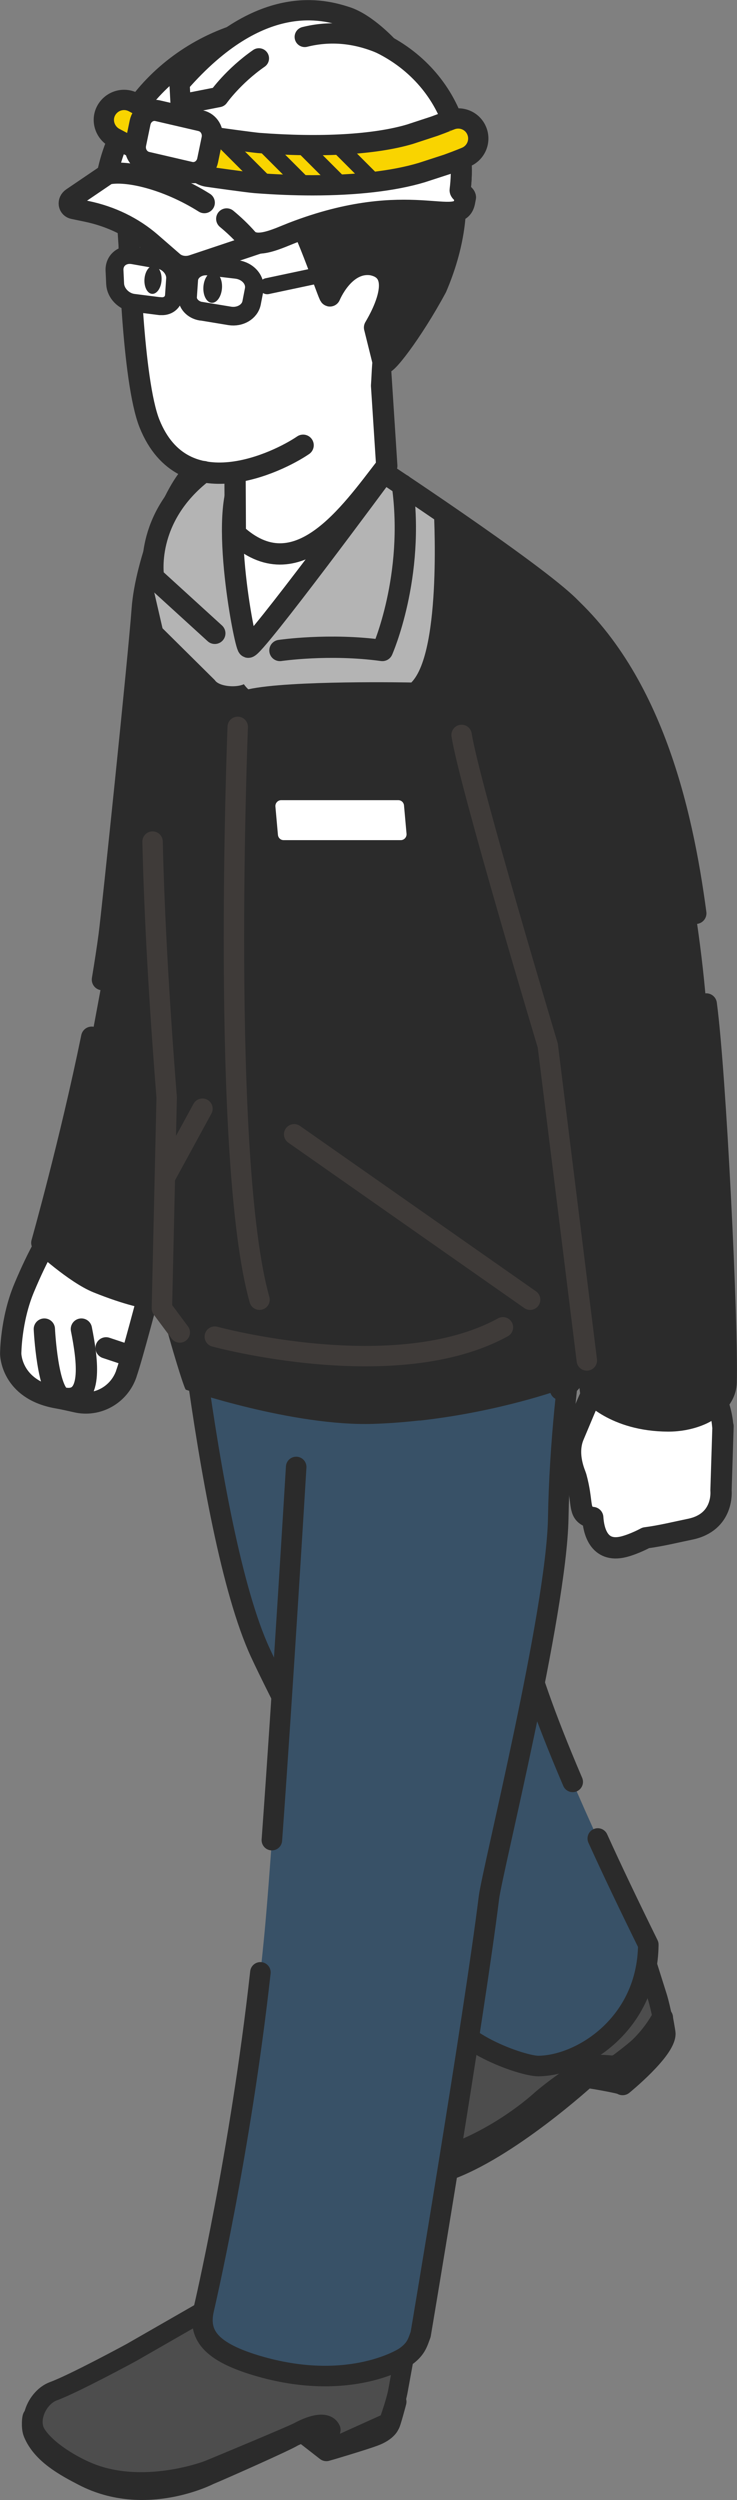 <?xml version="1.0" encoding="UTF-8"?>
<svg id="b" data-name="レイヤー 2" xmlns="http://www.w3.org/2000/svg" xmlns:xlink="http://www.w3.org/1999/xlink" viewBox="0 0 58.5 198.32">
  <rect x="0" y="0" width="58.5" height="198.32" fill="#808080" stroke="none"/>
  <defs>
    <style>
      .e, .f, .g, .h, .i, .j, .k {
        fill: none;
      }

      .l, .m {
        fill: #2b2b2b;
      }

      .f {
        stroke: #3f3b39;
        stroke-width: 1.62px;
      }

      .f, .m, .h, .i, .j, .k, .n, .o, .p, .q, .r, .s, .t, .u {
        stroke-linecap: round;
        stroke-linejoin: round;
      }

      .g {
        stroke-miterlimit: 10;
        stroke-width: 1.24px;
      }

      .g, .m, .h, .i, .j, .k, .n, .o, .p, .q, .r, .s, .t, .u {
        stroke: #2b2b2b;
      }

      .v {
        fill: #b4b4b4;
      }

      .w {
        fill: #4d4d4d;
      }

      .m, .i, .r {
        stroke-width: 1.69px;
      }

      .h {
        stroke-width: 1.55px;
      }

      .j {
        stroke-width: 1.63px;
      }

      .k, .p {
        stroke-width: 1.61px;
      }

      .x {
        fill: #385167;
      }

      .y, .n, .o, .p, .q, .r, .s, .t, .u {
        fill: #fff;
      }

      .z {
        fill: #f9d400;
      }

      .n {
        stroke-width: 1.42px;
      }

      .o {
        stroke-width: 1.48px;
      }

      .q {
        stroke-width: 1.67px;
      }

      .s {
        stroke-width: 1.68px;
      }

      .aa {
        clip-path: url(#d);
      }

      .t {
        stroke-width: 1.57px;
      }

      .u {
        stroke-width: 1.28px;
      }
    </style>
    <clipPath id="d">
      <path class="e" d="M24.81,14.7c3.44,0,6.44-.34,8.67-1.01l2.03-.66c.97-.35,1.5-.58,1.5-.58.81-.36,1.17-1.3.82-2.1-.35-.81-1.29-1.17-2.1-.82-.02,0-.47.2-1.25.48l-1.95.64c-2.77.82-7.05,1.07-12.01.69-.46-.04-3.04-.39-3.55-.47-.87-.13-1.69.46-1.82,1.33-.13.87.46,1.69,1.33,1.82.42.06,3.17.45,3.8.5,1.57.12,3.09.18,4.53.18Z"/>
    </clipPath>
  </defs>
  <g id="c" data-name="footer">
    <g>
      <g>
        <g>
          <g>
            <g>
              <path class="r" d="M11.14,97.32l-5.29-1.68s-1.68,1.13-3.94,6.54c-1.06,2.54-1.06,5.21-1.06,5.21,0,0,.01,2.83,3.65,3.49.52.09,1.04.21,1.53.32,1.7.41,3.43-.56,4-2.23,0-.01,0-.03.01-.04.46-1.32,1.8-6.44,1.8-6.44.97-1.99.21-4.54-.69-5.17Z"/>
              <path class="m" d="M7.28,82.28c-1.7,8.3-3.96,16.31-3.96,16.31,0,0,2.62,2.42,4.43,3.15,4.81,1.93,6.01,1.26,6.01,1.26,0,0,6.22-17.17,7.88-25.57,1.18-5.98,3.45-23.11,3.45-23.11,0,0,3.15-14.96-2.82-17.87-1.93-.94-4.52-.86-6.85,1-1.51,1.21-3.86,7.14-4.13,10.87-.28,3.83-2.37,23.93-2.62,25.83-.15,1.14-.34,2.34-.54,3.56"/>
              <path class="m" d="M29.3,191.65c-.76.23-2.99.98-3.06,1l.32-1.75-4.16.76,1.18.92c-.56.2-5.13,2.07-6.78,2.72,0,0-4.59,2.53-9.76.04-1.47-.71-3.73-1.92-4.4-3.57-.03-.08-.14.77.05,1.22.68,1.65,2.51,2.63,3.96,3.38,4.88,2.53,9.95-.1,9.95-.1.86-.35,6.22-2.73,6.63-3.02,0,0,.34-.16.78-.34l1.9,1.48h0s0,0,0,0h0s0,0,0,0c.05-.01,2.82-.83,3.77-1.18,1.05-.39,1.2-.9,1.2-.9.06.04.54-1.79.54-1.79,0,0-.31.58-2.12,1.11Z"/>
              <path class="w" d="M19.52,181.4l-9.1,5.22s-4.57,2.48-6.19,3.07c-.73.27-1.35,1.04-1.55,1.87-.13.53-.09,1.09.2,1.54.74,1.17,2.5,2.3,3.99,2.95,4.43,1.93,9.66-.1,9.66-.1.86-.35,6.71-2.79,7.15-3.03,1.25-.68,2.3-.84,2.58-.18,0,0-.31,1.45-.36,1.66l4.94-2.23s.59-1.6.76-2.57l1.18-6.48-13.29-1.72Z"/>
              <path class="h" d="M19.52,181.4l-9.1,5.22s-4.57,2.48-6.19,3.07c-.73.27-1.35,1.04-1.55,1.87-.13.53-.09,1.09.2,1.54.74,1.17,2.5,2.3,3.99,2.95,4.43,1.93,9.66-.1,9.66-.1.86-.35,6.71-2.79,7.15-3.03,1.25-.68,2.3-.84,2.58-.18,0,0-.31,1.45-.36,1.66l4.94-2.23s.59-1.6.76-2.57l1.18-6.48-13.29-1.72Z"/>
              <g>
                <path class="w" d="M37.97,156.32l-1.45,3.18s-2.25,4.57-7.95,8.3c-.46.3-1,1.88-.57,2.75.17.34.28.55.64.76,1.27.75,3.85.94,5.43.52,3.44-.9,7.91-3.56,7.91-3.56.59-.72,4.73-3.64,4.96-4.09,0,0,1.88-.35,1.93-.25.11.24.46,1.22.52,1.42,0,0,2.94-2.16,3.4-4.06.02-.09-.32-1.96-.62-2.91l-1.98-6.28-12.22,4.2Z"/>
                <path class="h" d="M37.97,156.32l-1.45,3.18s-2.25,4.57-7.95,8.3c-.46.3-1,1.88-.57,2.75.17.34.28.55.64.76,1.27.75,3.85.94,5.43.52,3.44-.9,7.91-3.56,7.91-3.56.59-.72,4.73-3.64,4.96-4.09,0,0,1.88-.35,1.93-.25.11.24.46,1.22.52,1.42,0,0,2.94-2.16,3.4-4.06.02-.09-.32-1.96-.62-2.91l-1.98-6.28-12.22,4.2Z"/>
                <path class="m" d="M52.58,160.06s-.59,1.19-1.78,2.34c-.44.42-1.67,1.35-1.91,1.51,0,0,0,.01,0,.02-.08-.08-.12-.09-.01-.01.04.03-1.31-.15-1.72-.04-.65.16-2.56,1.39-4.11,2.7,0,0-3.83,3.62-9,4.89-1.58.38-4.08.19-5.66-.61-.08-.03-.38-.37-.43-.43,0,.5.45,1.01.71,1.17,1.49.96,5.18,1.11,6.72.58,4.89-1.67,11.14-7.39,11.14-7.39.03-.04,2.78.44,2.85.55,0,0-.08-.27-.18-.59.11.29.2.54.22.61,0,0,3.38-2.75,3.36-4.05,0-.07-.21-1.24-.21-1.24Z"/>
              </g>
              <path class="x" d="M13.83,92.89s2.33,28.46,6.83,38.2c2.82,6.11,14.65,28.06,14.65,28.06.47,2.81,6.18,4.75,7.42,4.74,3.43-.03,8.67-3.35,8.73-9.63-10.98-22.26-10.2-25.61-11.42-30.16-1.6-5.94-1.6-36.15-1.6-36.15l-24.62,4.94Z"/>
              <path class="j" d="M45.46,141.35c-4.71-11-4.48-13.78-5.41-17.25-1.6-5.94-1.6-36.15-1.6-36.15l-24.62,4.94s2.33,28.46,6.83,38.2c2.82,6.11,14.65,28.06,14.65,28.06.47,2.81,6.18,4.75,7.42,4.74,3.43-.03,8.67-3.35,8.73-9.63-1.56-3.17-2.89-5.95-4.01-8.42"/>
              <path class="x" d="M23.51,116.37s-1.73,28.76-2.53,37.13c-1.49,15.58-4.8,29.67-4.8,29.67-.46,1.99.39,3.42,4.54,4.59,7.16,2.01,11.38-.75,11.38-.75.93-.63,1.04-1.15,1.29-1.82,0,0,4.26-25.28,5.42-34.65.27-2.16,5.36-22.58,5.5-30.07.21-11.94,2.68-22.92,2.68-22.92"/>
              <path class="j" d="M20.67,156.46c-1.59,14.36-4.49,26.7-4.49,26.7-.46,1.99.39,3.42,4.54,4.59,7.16,2.01,11.38-.75,11.38-.75.93-.63,1.04-1.15,1.29-1.82,0,0,4.26-25.28,5.42-34.65.27-2.16,5.36-22.58,5.5-30.07.21-11.94,2.68-22.92,2.68-22.92"/>
              <path class="j" d="M23.51,116.37s-1.08,17.94-1.93,29.6"/>
              <path class="r" d="M36.09,44.23s-3.61-5.58-6.65-6.54c-3.04-.96-12.55.19-12.55.19,0,0-2.32,12.08-2.32,12.85s1.65,20.23,1.65,20.23l12.08-11.06,7.8-15.67Z"/>
              <path class="l" d="M33.3,112.68c-1.17.13-2.4.23-3.65.27-6.39.21-14.9-2.71-14.9-2.71-.18-.12-1.89-5.9-1.89-6.45l.38-16.73c-1.82-22.96-.84-40.37,1.37-46.51,1.41-3.92,2.87-3.16,4.96-3.07-2.42,2-.68,16.93-.55,16.67.12-.25,11.71-16.41,11.71-16.41,0,0,13.67,8.93,14.93,10.91v59.05c-.09,1.35.18,1.8-1.15,2.52,0,0-4.82,1.76-11.19,2.47"/>
              <path class="v" d="M19.71,53.95s-1.91-9.14-1.47-11.88.44-4.6.44-4.6h-3.25s-2.71,4.43-2.71,4.43l-.6,4.56.78,3.38,4.15,4.11c.38.62,2.41.68,2.65,0h0Z"/>
              <polygon class="l" points="37.52 63.15 39.92 106.1 46.64 102.87 42.21 67.95 37.52 63.15"/>
              <path class="f" d="M17.05,106.03s14.37,3.93,22.87-.74"/>
              <g>
                <path class="f" d="M14.27,105.7l-1.42-1.91.38-16.73c-.59-7.49-.98-14.31-1.12-20.3"/>
                <path class="v" d="M34.42,40.2s.7,11.44-1.77,13.94c0,0-9.68-.19-12.94.54,0,0-1.55-1.31-.44-3.29,1.1-1.99,11.46-13.66,11.46-13.66l3.7,2.47Z"/>
                <path class="i" d="M19.56,37.48c-2.42,2-.13,13.77.14,13.86.45.13,10.77-13.85,10.77-13.85,0,0,13.91,9.18,15.17,11.16v59.05c-.09,1.35.18,1.8-1.15,2.52"/>
              </g>
              <path class="r" d="M18.68,42.33c4.88,4.55,9.1-1.59,12.02-5.37l-.79-12.23-11.3,3.78.07,13.83Z"/>
              <path class="y" d="M29.53,20.85l-.09-9.18-9.78-.04h0s-9.86.95-9.86.95l.45,6.83.77,10.26c.09,1.04.92,4.21,1.02,4.46,2.7,6.71,10.35,2.39,12.36,1.03s3.05-1.88,3.05-1.88c1.37-1.05,1.65-.49,1.86-1.62.19-.99.15-2.04.27-3.19.19-.33.37-.71.54-1.09.04-.08.86-2.14.91-2.27.66-1.65.53-3.99-1.5-4.24Z"/>
              <line class="u" x1="21.21" y1="22.7" x2="25.5" y2="21.79"/>
              <path class="i" d="M30.08,26.41c.19-.33.42.56.59.17.04-.08.31-1.37.36-1.49.66-1.65.53-3.99-1.5-4.24l-.09-9.18-9.78-.04h0s-9.86.95-9.86.95l.45,6.83s.25,10.79,1.62,14.2c2.7,6.71,10.18,3.08,12.19,1.71"/>
              <path class="m" d="M10.63,9.57c-2.19,1.89-.47,6.76-.47,6.72.06-2.1,2.1-4.33,3.16-4.6,3.4,1.01,4.71-2.61,6.74.84.71,1.2,1.67,4.11,3.05,4.11.72,0,3.03,7.02,3.08,6.83,0,0,1.13-2.79,3.33-2.47,2.96.58.33,4.75.21,4.98l.68,2.74c-.03.66,2.29-2.31,4.23-5.91C40.22,9.76,29.56.65,17.34,4.4c-2.29.7-6.71,5.17-6.71,5.17Z"/>
              <path class="r" d="M57.37,113.12c-.17-2-1.19-4.2-3.31-3.97l-2.89.32c-.54-.75-1.28-1.1-2.28-.77-1.54.5-1.66,1.2-3.35,5.18-.64,1.51.14,3.1.18,3.26.55,1.99.2,2.71.9,3.11.16.09.3.12.43.13.06.98.44,2.82,2.45,2.32.87-.22,1.76-.71,1.76-.71,1.18-.15,2.47-.47,3.5-.68,2.74-.55,2.47-3.07,2.47-3.07l.16-5.1Z"/>
              <path class="l" d="M53.02,112.72c1.83.01,2.99-.71,2.99-.71,0,0,1.59-.83,1.63-2.35.13-4.55-1.12-24.38-1.58-30.02-.83-10.17-3.28-19.1-3.28-19.1.02.09-4.59-14.45-11.21-13.39-5.55.89-5.7,6.22-4.93,11.14.6,3.87,6.84,24.64,6.84,24.64l3.41,27.52s1.88,2.24,6.13,2.26Z"/>
              <path class="i" d="M55.23,72.45c-1.08-8.08-3.57-19.43-11.58-25.63"/>
              <path class="i" d="M36.64,58.3c.6,3.87,6.84,24.64,6.84,24.64l3.41,27.52s1.88,2.24,6.13,2.26c1.83.01,2.99-.71,2.99-.71,0,0,1.59-.83,1.63-2.35.13-4.55-.83-24.42-1.58-30.02"/>
              <path class="f" d="M36.64,58.3c.6,3.87,6.84,24.64,6.84,24.64l3.1,24.98"/>
            </g>
            <path class="f" d="M18.87,57.66s-1.37,34.44,1.73,45.44"/>
          </g>
          <g>
            <path class="o" d="M15.94,24.68l2.3.38c.82.13,1.59-.33,1.73-1.03l.2-1.03c.15-.78-.49-1.52-1.41-1.63l-2.22-.26c-.8-.1-1.52.41-1.56,1.1l-.09,1.32c-.04.55.42,1.05,1.06,1.16Z"/>
            <path class="n" d="M12.71,24.29l-2.13-.27c-.76-.1-1.4-.76-1.44-1.49l-.05-1.07c-.04-.81.64-1.36,1.48-1.21l2.05.36c.74.13,1.33.82,1.28,1.51l-.09,1.32c-.04.55-.51.92-1.1.84Z"/>
            <ellipse class="l" cx="12.14" cy="22.2" rx="1.12" ry=".68" transform="translate(-10.8 32.86) rotate(-86.26)"/>
            <ellipse class="l" cx="16.88" cy="22.8" rx="1.22" ry=".74" transform="translate(-6.97 38.16) rotate(-86.26)"/>
            <g>
              <path class="q" d="M36.94,15.65c.03-.17-.45-.41-.42-.57.85-6.69-3.96-12.39-11.11-12.94l-.85-.07c-7.46-.57-14.63,4.68-16.03,11.74l-2.8,1.9c-.37.25-.3.76.11.84l1.01.21c1.95.4,3.71,1.26,5.13,2.49l1.76,1.53c.4.35,1.01.45,1.57.26l5.26-1.76h0c.82-.02,1.86-.51,2.66-.82,9.36-3.62,13.21-.22,13.65-2.44h0c.02-.12.05-.25.07-.37Z"/>
              <path class="q" d="M17.99,17.36c.58.48,1.13,1,1.64,1.58.74.83,2.43-.03,3.59-.48,9.36-3.62,13.21-.22,13.65-2.44h0c.02-.12.05-.25.07-.37.03-.17-.45-.41-.42-.57.85-6.69-3.96-12.39-11.11-12.94l-.85-.07c-7.46-.57-14.63,4.68-16.03,11.74h0c1.53-.33,4.7.39,7.69,2.27"/>
              <path class="p" d="M24.19,2.93c1.92-.48,4.16-.41,6.64.8,0,0-1.73-1.9-3.36-2.41-1.7-.54-6.8-2.07-13.22,5.29l.09,1.68,3.01-.59s1.17-1.66,3.2-3.07"/>
              <path class="z" d="M24.81,14.7c3.44,0,6.44-.34,8.67-1.01l2.03-.66c.97-.35,1.5-.58,1.5-.58.81-.36,1.17-1.3.82-2.1-.35-.81-1.29-1.17-2.1-.82-.02,0-.47.2-1.25.48l-1.95.64c-2.77.82-7.05,1.07-12.01.69-.46-.04-3.04-.39-3.55-.47-.87-.13-1.69.46-1.82,1.33-.13.87.46,1.69,1.33,1.82.42.06,3.17.45,3.8.5,1.57.12,3.09.18,4.53.18Z"/>
              <path class="q" d="M13.29,11.67s.92.87,2.71,1.01"/>
              <path class="z" d="M10.99,11.73c.57,0,1.12-.31,1.41-.85.41-.78.11-1.74-.66-2.16l-1.15-.61c-.78-.41-1.74-.11-2.16.66s-.11,1.74.66,2.16l1.15.61c.24.13.49.19.74.19Z"/>
              <g class="aa">
                <line class="g" x1="16.44" y1="9.89" x2="22.36" y2="15.81"/>
                <line class="g" x1="19.38" y1="9.89" x2="25.3" y2="15.81"/>
                <line class="g" x1="22.32" y1="9.89" x2="28.24" y2="15.81"/>
                <line class="g" x1="25.17" y1="9.89" x2="31.09" y2="15.81"/>
              </g>
              <path class="k" d="M24.81,14.7c3.44,0,6.44-.34,8.67-1.01l2.03-.66c.97-.35,1.5-.58,1.5-.58.81-.36,1.17-1.3.82-2.1-.35-.81-1.29-1.17-2.1-.82-.02,0-.47.2-1.25.48l-1.95.64c-2.77.82-7.05,1.07-12.01.69-.46-.04-3.04-.39-3.55-.47-.87-.13-1.69.46-1.82,1.33-.13.87.46,1.69,1.33,1.82.42.06,3.17.45,3.8.5,1.57.12,3.09.18,4.53.18Z"/>
              <path class="k" d="M10.99,11.73c.57,0,1.12-.31,1.41-.85.41-.78.11-1.74-.66-2.16l-1.15-.61c-.78-.41-1.74-.11-2.16.66s-.11,1.74.66,2.16l1.15.61c.24.13.49.19.74.19Z"/>
              <path class="s" d="M15.1,13.67l-3.45-.8c-.63-.15-1.02-.8-.88-1.46l.35-1.69c.14-.66.76-1.08,1.38-.94l3.45.8c.63.15,1.02.8.88,1.46l-.35,1.69c-.14.66-.76,1.08-1.38.94Z"/>
            </g>
          </g>
        </g>
        <path class="i" d="M22.22,51.6s3.9-.58,8.13,0c0,0,2.6-5.87,1.59-13.14"/>
        <path class="r" d="M3.52,105.43s.25,5.21,1.47,5.46c2.45.5,1.96-2.98,1.47-5.46"/>
        <line class="r" x1="8.42" y1="106.92" x2="9.89" y2="107.41"/>
      </g>
      <path class="e" d="M19.71,54.68c5.79-1.2,12.94-.54,12.94-.54,2.72-2.75,1.77-13.94,1.77-13.94"/>
      <path class="i" d="M17.05,50.24l-4.86-4.43s-.83-4.72,3.98-8.4"/>
      <path class="t" d="M22.51,67.43h9.32c.72-.01,1.29-.64,1.22-1.37l-.2-2.24c-.06-.64-.59-1.13-1.23-1.13h-9.32c-.72.01-1.29.64-1.22,1.37l.2,2.24c.06.64.59,1.13,1.23,1.13Z"/>
      <line class="f" x1="42.08" y1="103.1" x2="23.35" y2="89.98"/>
      <line class="f" x1="16.07" y1="87.95" x2="13.09" y2="93.41"/>
    </g>
  </g>
</svg>